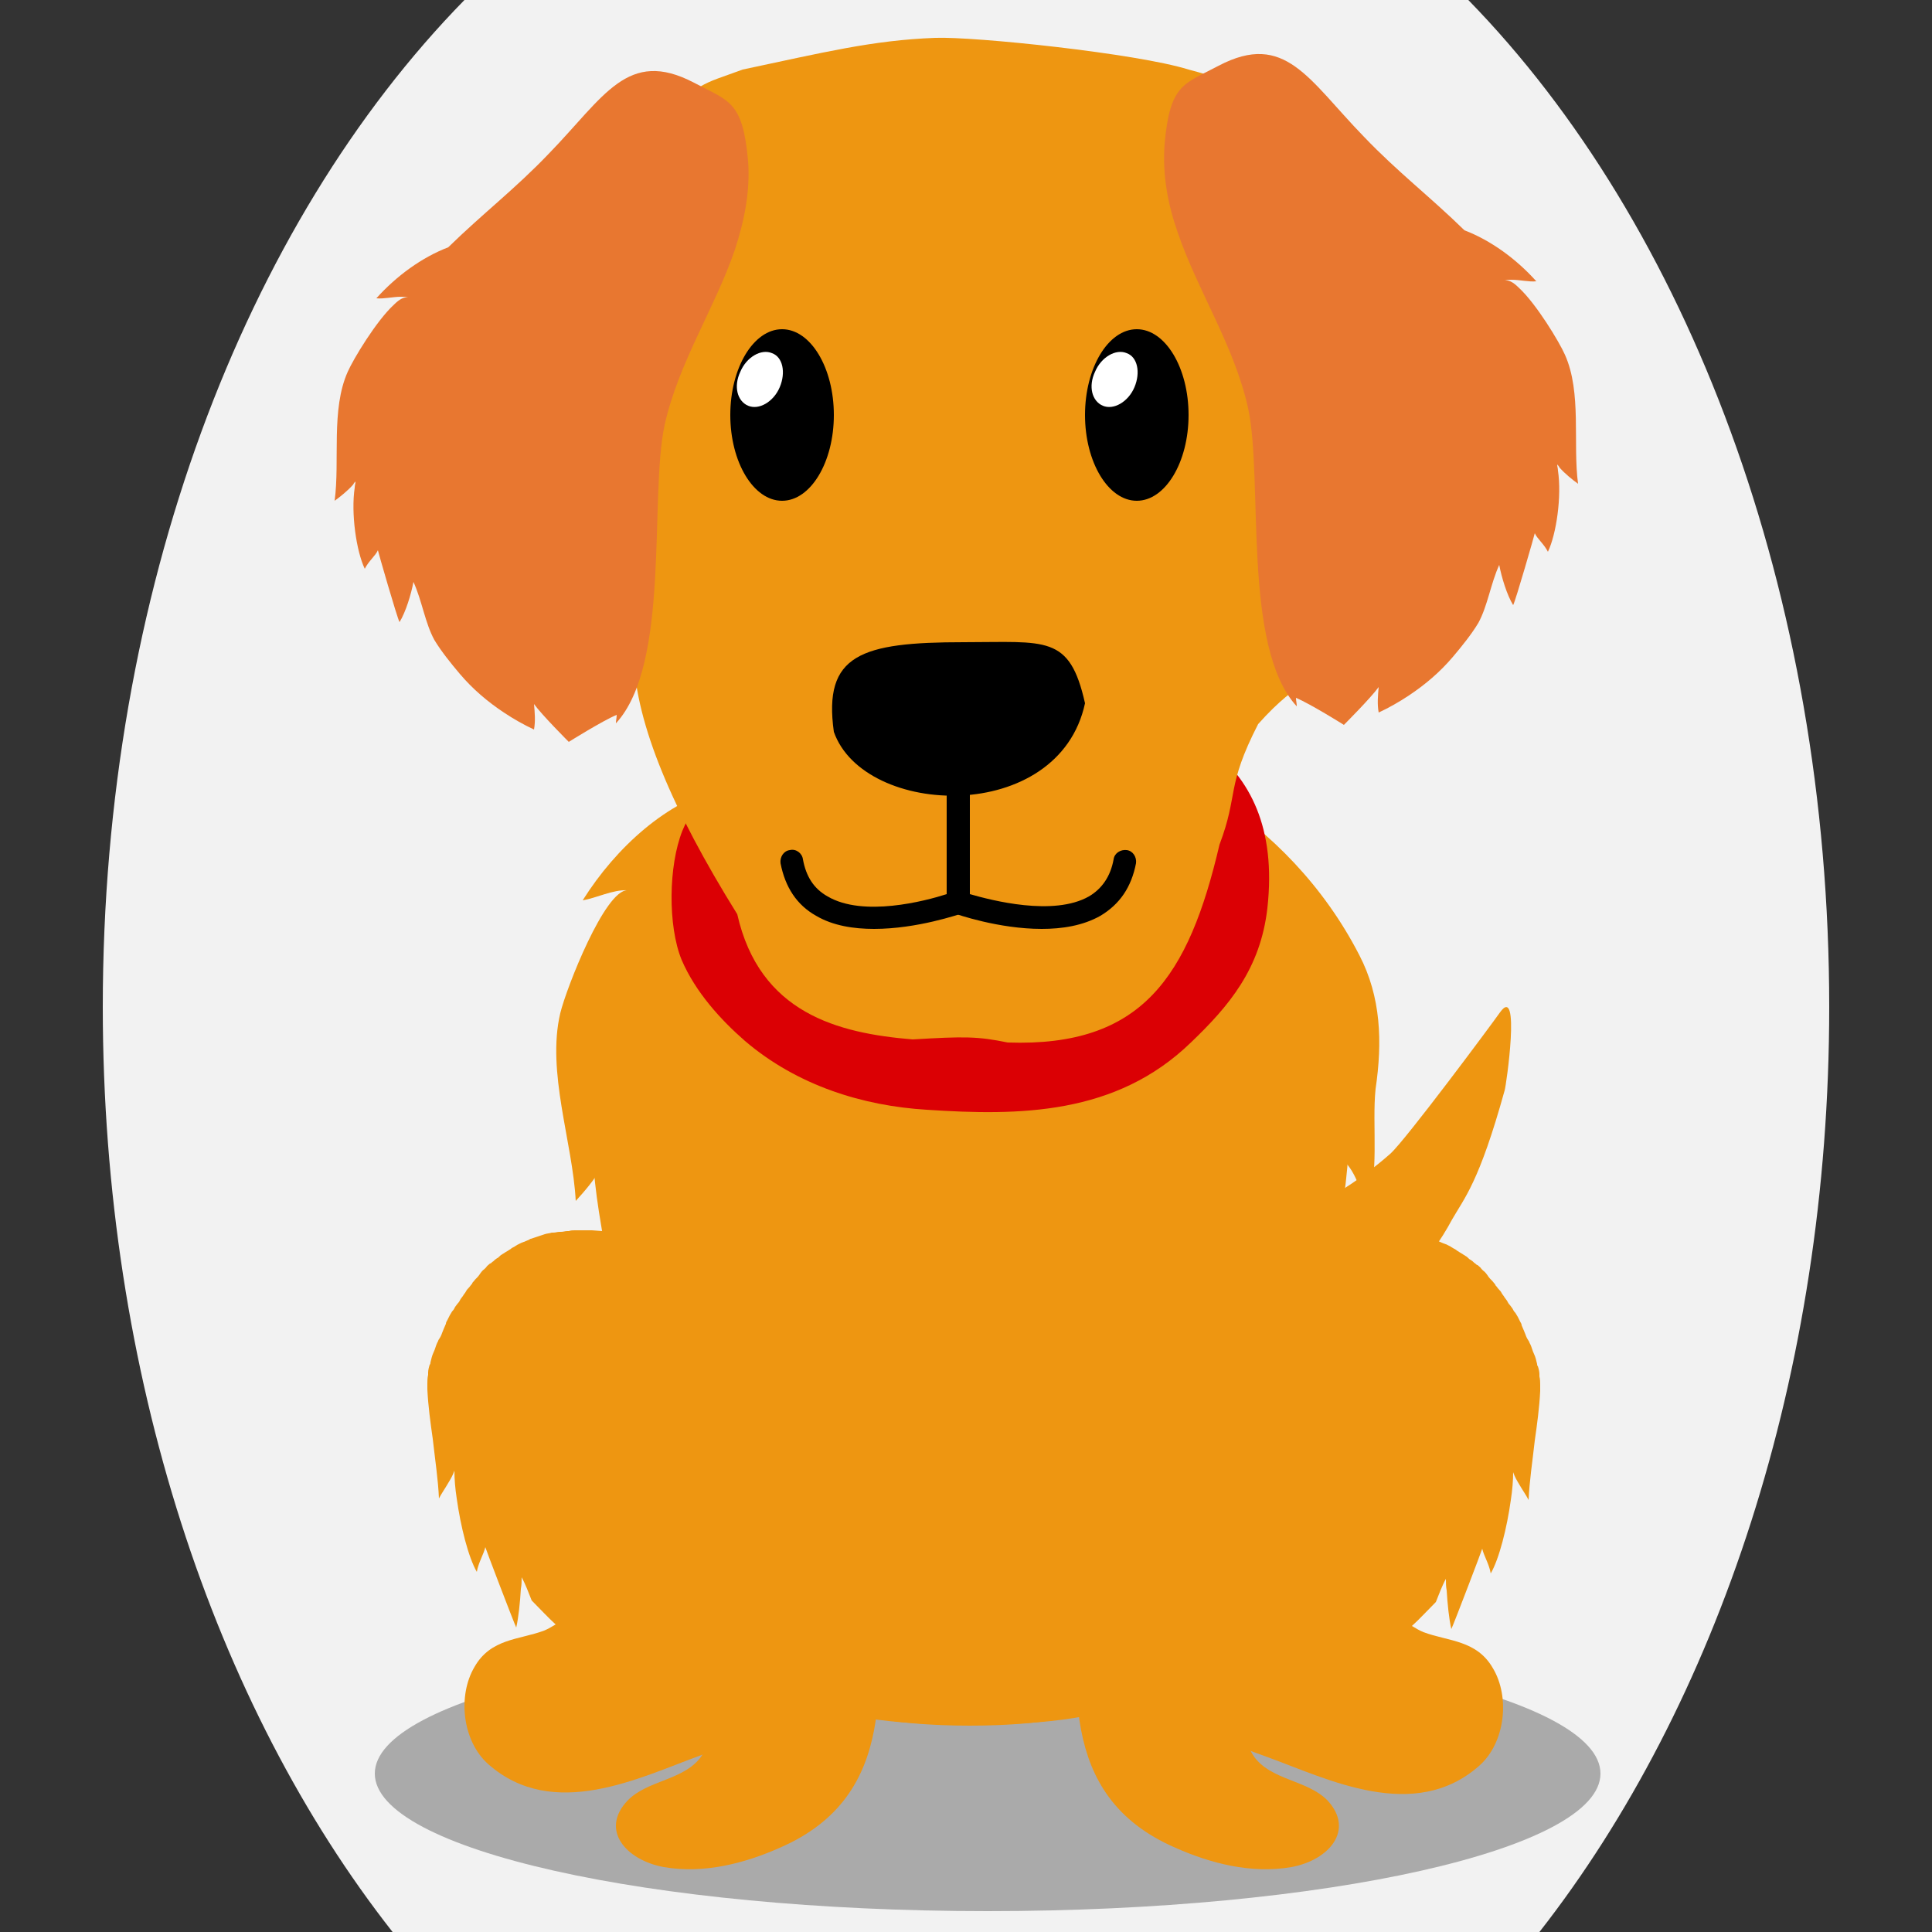 <!--?xml version="1.0" encoding="utf-8"?-->
<!-- Generator: Adobe Illustrator 25.2.2, SVG Export Plug-In . SVG Version: 6.00 Build 0)  -->
<svg version="1.1" id="Ebene_1" xmlns="http://www.w3.org/2000/svg" xmlns:xlink="http://www.w3.org/1999/xlink" x="0px" y="0px" viewBox="0 0 250 250" style="enable-background:new 0 0 250 250;" xml:space="preserve">
<rect x="0" y="0" width="250" height="250" fill="#333333" stroke="none"/>
<style type="text/css">
	.st0{fill:#ee9611;}
	.st1{opacity:0.3;enable-background:new    ;}
	.st2{fill:#ee9611;}
	.st3{fill:#ee9611;}
	.st4{fill:#db0004;}
	.st5{display:none;}
	.st6{fill:#FFFFFF;}
	.st7{fill:#e87730;}

.bgel{fill:#F2F2F2;}</style>
<path class="bgel" d="M236.7,130.3c0,47.6-14.5,90.3-37.5,119.7H50.8c-23-29.3-37.5-72.1-37.5-119.7C13.3,76.6,31.7,29,60.1,0h129.9
	C218.3,29,236.7,76.6,236.7,130.3z"></path>
<g>
	<path class="st0" d="M176,171.6c-1.5,1.3-3,2.7-4.3,4.3c-1.5,1.9-2.9,3.4-5,4.7c-7.2,4.5-21.9,10.6-25.2-1.7c0-0.1-0.1-0.2-0.1-0.3
		c-2.1-8.5,5.7-13.2,12.3-16.1c4-1.7,8.1-3,12.1-4.6c5.1-1.9,10-5,14.1-8.6c2-1.8,13-16.6,14.2-18.3c2.7-3.8,0.8,9.5,0.6,10.1
		c-3.3,11.9-5.2,13.9-6.8,16.7C184.9,163.4,180.8,167.4,176,171.6z"></path>
	<path class="st1" d="M207.1,229.5c0,9.8-35.5,17.8-79.3,17.8s-79.3-8-79.3-17.8s35.5-17.8,79.3-17.8S207.1,219.7,207.1,229.5z"></path>
	<path class="st2" d="M137.4,200.3c0.2,3.9,1.1,7.6,2.8,10.6c5.2,9.4,15.3,13.4,23.9,16.5c7.7,2.8,18.9,8.5,27.3,1.1
		c3.4-3,4-8.9,1.8-12.6c-2.1-3.7-5.8-3.5-9-4.7c-0.5-0.2-1-0.5-1.5-0.8c1-0.9,2-2,3.1-3.1c0.4-1,0.8-2.1,1.3-3c0,0.5,0,1,0.1,1.5
		c0.1,1.7,0.3,3.7,0.6,5c0.3-0.6,4-10.3,4-10.4c0.2,0.9,0.9,2,1.1,3.2c1.1-1.9,2.1-5.9,2.6-9.5c0.2-1.3,0.3-2.5,0.3-3.6
		c0.2,0.6,0.5,1.1,0.8,1.6c0.4,0.7,0.9,1.4,1.2,2c0.1-2.4,0.5-5,0.8-7.7c0.3-2.1,0.6-4.3,0.7-6.4c0-0.2,0-0.4,0-0.6
		c0-0.1,0-0.1,0-0.2c0-0.3,0-0.7-0.1-1.1v-0.3c0-0.3-0.1-0.7-0.2-1c-0.1-0.1-0.1-0.2-0.1-0.3c-0.1-0.4-0.2-0.9-0.4-1.3
		s-0.3-0.9-0.5-1.3c-0.1-0.1-0.1-0.3-0.2-0.4c-0.2-0.3-0.3-0.5-0.4-0.8c-0.1-0.2-0.1-0.3-0.2-0.5s-0.2-0.5-0.3-0.7
		c0-0.2-0.1-0.3-0.2-0.5s-0.2-0.4-0.3-0.6c-0.1-0.2-0.2-0.3-0.3-0.5c-0.2-0.2-0.3-0.4-0.4-0.6c-0.1-0.1-0.2-0.3-0.3-0.4
		c-0.2-0.2-0.3-0.4-0.4-0.6c-0.1-0.1-0.2-0.3-0.3-0.4c-0.1-0.2-0.3-0.4-0.4-0.6c-0.1-0.2-0.2-0.3-0.3-0.4c-0.2-0.2-0.3-0.4-0.5-0.6
		c0-0.1-0.1-0.2-0.2-0.3c-0.2-0.3-0.5-0.5-0.7-0.8c-0.2-0.3-0.4-0.6-0.7-0.8c-0.1-0.1-0.1-0.1-0.2-0.2c-0.1-0.2-0.3-0.3-0.5-0.5
		c-0.1,0-0.2-0.1-0.3-0.2c-0.2-0.1-0.3-0.3-0.5-0.4c-0.1-0.1-0.2-0.1-0.3-0.2c-0.2-0.2-0.3-0.3-0.5-0.4c-0.1-0.1-0.2-0.1-0.3-0.2
		c-0.2-0.1-0.3-0.2-0.5-0.3c-0.1-0.1-0.2-0.1-0.3-0.2c-0.1-0.1-0.3-0.2-0.5-0.3c-0.1-0.1-0.2-0.1-0.3-0.2c-0.2-0.1-0.4-0.2-0.6-0.3
		c-0.1,0-0.2-0.1-0.3-0.1c-0.2-0.1-0.5-0.2-0.7-0.3c-0.1-0.1-0.1-0.1-0.2-0.1c-0.6-0.2-1.2-0.4-1.8-0.6c-0.3-0.1-0.6-0.1-0.9-0.2
		c-0.1,0-0.1,0-0.2,0c-0.3,0-0.5-0.1-0.8-0.1c-0.1,0-0.1,0-0.2,0c-0.3,0-0.5-0.1-0.8-0.1c-0.1,0-0.1,0-0.2,0
		c-0.3-0.1-0.5-0.1-0.8-0.1c-0.1,0-0.1,0-0.2,0h-0.8c-0.1,0-0.1,0-0.2,0h-1c-1.7,0.1-3.4,0.3-5.2,0.7c-0.3,0-0.7,0.1-1,0.2
		c-0.1,0-0.1,0-0.1,0c-0.3,0.1-0.7,0.2-1,0.3c-9.2,2.6-18.7,9.4-26,17.6C139.5,183.9,137,192.6,137.4,200.3z"></path>
	<path class="st2" d="M117.2,200.1c-0.2,3.9-1.1,7.6-2.8,10.6c-5.2,9.4-15.3,13.4-23.9,16.5c-7.7,2.8-18.9,8.5-27.3,1.1
		c-3.4-3-4-8.9-1.8-12.6c2.1-3.7,5.8-3.5,9-4.7c0.5-0.2,1-0.5,1.5-0.8c-1-0.9-2-2-3.1-3.1c-0.4-1-0.8-2.1-1.3-3c0,0.5,0,1-0.1,1.5
		c-0.1,1.7-0.3,3.7-0.6,5c-0.3-0.6-4-10.3-4-10.4c-0.2,0.9-0.9,2-1.1,3.2c-1.1-1.9-2.1-5.9-2.6-9.5c-0.2-1.3-0.3-2.5-0.3-3.6
		c-0.2,0.6-0.5,1.1-0.8,1.6c-0.4,0.7-0.9,1.4-1.2,2c-0.1-2.4-0.5-5-0.8-7.7c-0.3-2.1-0.6-4.3-0.7-6.4c0-0.2,0-0.4,0-0.6
		c0-0.1,0-0.1,0-0.2c0-0.3,0-0.7,0.1-1.1v-0.3c0-0.3,0.1-0.7,0.2-1c0.1-0.1,0.1-0.2,0.1-0.3c0.1-0.4,0.2-0.9,0.4-1.3
		s0.3-0.9,0.5-1.3c0.1-0.1,0.1-0.3,0.2-0.4c0.2-0.3,0.3-0.5,0.4-0.8c0.1-0.2,0.1-0.3,0.2-0.5s0.2-0.5,0.3-0.7c0-0.2,0.1-0.3,0.2-0.5
		s0.2-0.4,0.3-0.6c0.1-0.2,0.2-0.3,0.3-0.5c0.2-0.2,0.3-0.4,0.4-0.6c0.1-0.1,0.2-0.3,0.3-0.4c0.2-0.2,0.3-0.4,0.4-0.6
		c0.1-0.1,0.2-0.3,0.3-0.4c0.1-0.2,0.3-0.4,0.4-0.6c0.1-0.2,0.2-0.3,0.3-0.4c0.2-0.2,0.3-0.4,0.5-0.6c0-0.1,0.1-0.2,0.2-0.3
		c0.2-0.3,0.5-0.5,0.7-0.8c0.2-0.3,0.4-0.6,0.7-0.8c0.1-0.1,0.1-0.1,0.2-0.2c0.1-0.2,0.3-0.3,0.5-0.5c0.1,0,0.2-0.1,0.3-0.2
		c0.2-0.1,0.3-0.3,0.5-0.4c0.1-0.1,0.2-0.1,0.3-0.2c0.2-0.2,0.3-0.3,0.5-0.4c0.1-0.1,0.2-0.1,0.3-0.2c0.2-0.1,0.3-0.2,0.5-0.3
		c0.1-0.1,0.2-0.1,0.3-0.2c0.1-0.1,0.3-0.2,0.5-0.3c0.1-0.1,0.2-0.1,0.3-0.2c0.2-0.1,0.4-0.2,0.6-0.3c0.1,0,0.2-0.1,0.3-0.1
		c0.2-0.1,0.5-0.2,0.7-0.3c0.1-0.1,0.1-0.1,0.2-0.1c0.6-0.2,1.2-0.4,1.8-0.6c0.3-0.1,0.6-0.1,0.9-0.2c0.1,0,0.1,0,0.2,0
		c0.3,0,0.5-0.1,0.8-0.1c0.1,0,0.1,0,0.2,0c0.3,0,0.5-0.1,0.8-0.1c0.1,0,0.1,0,0.2,0c0.3-0.1,0.5-0.1,0.8-0.1c0.1,0,0.1,0,0.2,0h0.8
		c0.1,0,0.1,0,0.2,0h1c1.7,0.1,3.4,0.3,5.2,0.7c0.3,0,0.7,0.1,1,0.2c0.1,0,0.1,0,0.1,0c0.3,0.1,0.7,0.2,1,0.3
		c9.2,2.6,18.7,9.4,26,17.6C115,183.7,117.5,192.4,117.2,200.1z"></path>
	<path class="st3" d="M172.2,127.2c-3.1-11-7.5-18.8-17.2-19.9c-9.4-1.1-19.3-2.9-28.9-3.3l0,0c-0.2,0-0.3,0-0.5,0s-0.3,0-0.5,0l0,0
		c-9.6,0.4-19.4,2.2-28.9,3.3c-9.8,1.1-14.2,9-17.2,19.9c-2.7,9.8-3.1,19.4-1.5,29.6c0.5,3.2,1.1,6.4,1.7,9.7
		c1.4,7.3,3.3,14.6,6,21.1c3.4,8.4,6.5,19.3,11.7,25.9c1.8,2.3,4.1,3.8,6.5,4.7c3.6,3.6,12.1,5.1,22.1,5.1c9.9,0,18.4-1.5,22-5h0.1
		c2.5-0.9,4.7-2.4,6.6-4.7c5.2-6.6,8.3-17.6,11.7-25.9c2.5-6.1,4.3-12.8,5.7-19.6c0.8-3.8,1.4-7.5,2-11.2
		C175.3,146.5,174.9,136.9,172.2,127.2z"></path>
	<path class="st2" d="M148.6,168.4c-10.1,0-16.8,6-28,3.3c-9.5-2.2-19.7-6-24.9,3.3c-6.3,11.3-6.9,26.7-0.8,38.7
		c0.6,0.8,1.3,1.5,2,2.2c1.8,1.7,4.1,2.8,6.5,3.5c3.6,2.7,12.1,3.8,22.1,3.8c9.9,0,18.4-1.1,22-3.7h0.1c2.5-0.6,4.7-1.8,6.6-3.5
		c3.3-3.1,5.7-7.5,7.9-11.8C163.4,192.8,164.6,168.5,148.6,168.4z"></path>
	<path class="st3" d="M81.2,233c2.6-2.7,7.4-2.6,9.6-5.8c2-3,0.4-7.1,0.1-10.4c-0.7-7.8-1.5-15.4-2.9-23.1c-0.2-1.3-0.5-2.6-0.8-3.8
		c-3.2-12.4-10.3-24.3-5.8-37.2c3.1-9,14.1-12.1,23.7-7.8c2.8,1.2,4.7,3.1,6,5.4c0.7,1.2,1.2,2.4,1.6,3.7c1.6,5.3,1.2,11.6,0.8,16.1
		c-0.8,11.4,0.2,23,0.1,34.4c-0.1,12.4,3,27.8-12.7,34.6c-4.5,2-9.8,3.4-15,2.5C81,240.7,77.6,236.8,81.2,233z"></path>
	<path class="st3" d="M171.8,233c-2.6-2.7-7.4-2.6-9.6-5.8c-2-3-0.4-7.1-0.1-10.4c0.7-7.8,1.5-15.4,2.9-23.1
		c0.2-1.3,0.5-2.6,0.8-3.8c3.2-12.4,10.3-24.3,5.8-37.2c-3.1-9-14.1-12.1-23.7-7.8c-2.8,1.2-4.7,3.1-6,5.4c-0.7,1.2-1.2,2.4-1.6,3.7
		c-1.6,5.3-1.2,11.6-0.8,16.1c0.8,11.4-0.2,23-0.1,34.4c0.1,12.4-3,27.8,12.7,34.6c4.5,2,9.8,3.4,15,2.5
		C172,240.7,175.3,236.8,171.8,233z"></path>
	<path class="st3" d="M175.9,123.6c-9.2-17.9-27.3-27.6-42.7-29.5c-2.6-0.3-5.2-0.4-7.8-0.3c-2.6-0.1-5.2,0-7.8,0.3
		c-8.6,1-16.2,5.9-24.4,7.9c-6.8,1.7-13.4,7.5-17.8,14.5c1.8-0.3,3.9-1.4,5.8-1.3c-2.9-0.1-7.9,12.6-8.7,15.9
		c-1.8,7.6,1.6,16.7,2,24.3c1.1-1.2,2.4-2.7,3.3-4.3c-0.1,4.9,2.3,12.7,4.7,15.9c0.3-1.5,1.5-2.8,1.8-3.9c0,0.1,5.9,11.9,6.4,12.6
		c0.8-2.1,1.1-5.5,1.2-7.9c2.1,3.1,3.4,7.2,5.8,10c1.7,2,4,3.9,5.9,5.5c4.8,3.8,10.3,6.4,15.7,7.8c0-1.6-0.4-3.1-0.8-4.7
		c1.8,1.8,7.7,5.9,7.8,5.9c0,0,5.5-4.9,8-6.6c0.3,1.8,0.3,3.6,0.3,5.4c0-0.2,8.5-3.8,9.3-4.2c6.5-3.7,11.8-10.8,16.3-18.1
		c-0.1,2.4-0.4,5.1-1.4,7.2c5.1-0.3,6.8-11.4,9.8-15.2c0.8,2.1,1,5.3,2.1,6.8c2.4-5.5,2.3-11.4,2.9-17.6c1.6,1.1,2.7,4.3,3.1,6.5
		c1.9-4.1,0.8-10.9,1.3-15.6C178.9,134.8,178.7,129,175.9,123.6z"></path>
	<g>
		<g>
			<path class="st4" d="M88.3,107.5c-1.8,4.5-1.9,12.3-0.1,16.7c1.8,4.2,5.1,7.8,8.2,10.5c6.8,5.8,15.3,8.4,23.5,8.9
				c12,0.8,24.5,0.7,34.2-8.7c4.9-4.7,9-9.5,9.9-17.4c2.3-20.8-13.6-25.5-27.1-28.5c-12.8-2.8-32.3-4.9-41.9,8.5
				C92.9,100.3,89.7,104.1,88.3,107.5z"></path>
		</g>
		<path class="st3" d="M130.4,134.9c-3.9-0.8-5.6-0.8-12.3-0.4c-9.7-0.8-19.8-3.4-22.7-16.2c-8.4-13.5-13.1-24.6-13.4-33.2
			c-2.4-8.9-5.2-21.1-6.8-30.9C72.8,39.8,75.1,27,85.3,16.1c5.2-5.6,5.4-5.1,10.8-7.1c10.4-2.2,16.8-3.8,24.9-4.1
			c5-0.2,26.1,2,32.8,4.1c13,3.4,14.7,7.3,18.7,20.7c1.8,6,2.9,12.5,3.1,18.8c0.2,6.5,0,12.7-1.8,18.8c-1.6,5.2-1.7,12.4-2.7,17.8
			c-0.6,3.4-2.8,2.4-8.3,8.6c-4.2,8.2-2.5,9-5,15.6C153.8,126.4,147.8,135.5,130.4,134.9z"></path>
		<path class="st5" d="M140.7,117.9c-1.6,0.8-3,1.3-4.8,1.3c-1.5,0-3.2-0.1-4.5-0.8c-1.2-0.6-2.2-1.7-3.5-2.3c-0.8-0.4-2.1-0.9-3-1
			c-1.8-0.1-2.7,1.2-3.9,2.2c-1.5,1.2-3.7,1.7-5.6,1.9c-3,0.3-6-0.9-8.5-3.2c-0.5-0.4-6.3-7.3-6.8-7.8c-0.2,1.4,5.4,10.3,6.2,10.8
			c1.4,1.7,2.8,1.7,4.1,2.4c1.5,0.8,3,1,4.6,1.1c2.3,0.2,4.6,0.2,6.8-1.1c2.5-1.4,3-2.4,5.5-0.7c2,1.3,4.3,1.7,6.5,1.8
			c1.3,0.1,2.7,0.3,4,0c5.4-0.6,12.9-8,13.8-12.7c-0.9,0.2-7.1,5.5-7.8,6.2c-0.8,0.7-1.8,1.2-2.7,1.7
			C141,117.8,140.9,117.8,140.7,117.9z"></path>
		<g>
			<path d="M134.8,120.2c-5.6,0-11-1.9-11.3-2c-0.6-0.2-1-0.8-1-1.4v-15.9c0-0.8,0.7-1.5,1.5-1.5s1.5,0.7,1.5,1.5v14.8
				c2.8,0.8,10.8,2.9,15.4,0.3c1.7-1,2.8-2.6,3.2-4.8c0.1-0.8,0.9-1.3,1.7-1.2c0.8,0.1,1.3,0.9,1.2,1.7c-0.6,3.1-2.1,5.3-4.6,6.8
				C140.1,119.8,137.4,120.2,134.8,120.2z"></path>
			<path d="M113.1,120.2c-2.6,0-5.3-0.4-7.5-1.7c-2.5-1.4-4-3.7-4.6-6.8c-0.1-0.8,0.4-1.6,1.2-1.7c0.8-0.2,1.6,0.4,1.7,1.2
				c0.4,2.2,1.4,3.8,3.2,4.8c4.6,2.7,12.6,0.6,15.4-0.3v-14.8c0-0.8,0.7-1.5,1.5-1.5s1.5,0.7,1.5,1.5v15.9c0,0.6-0.4,1.2-1,1.4
				C124.1,118.3,118.7,120.2,113.1,120.2z"></path>
		</g>
		<path d="M140.4,91c-3.4,15.8-28.6,14.8-32.5,3.7c-1.4-10,3.5-11.6,16.8-11.6C135.4,83.1,138.4,82.1,140.4,91z"></path>
		<g>
			<path d="M94.5,53.7c0,6.1,3,11.1,6.7,11.1s6.7-5,6.7-11.1s-3-11.1-6.7-11.1C97.5,42.6,94.5,47.6,94.5,53.7z"></path>
			<path class="st6" d="M100.9,50.1c-0.8,1.9-2.7,3-4.1,2.4s-1.9-2.5-1-4.4c0.8-1.9,2.7-3,4.1-2.4C101.3,46.2,101.7,48.2,100.9,50.1
				z"></path>
		</g>
		<g>
			<path d="M140.4,53.7c0,6.1,3,11.1,6.7,11.1s6.7-5,6.7-11.1s-3-11.1-6.7-11.1C143.4,42.6,140.4,47.6,140.4,53.7z"></path>
			<path class="st6" d="M146.8,50.1c-0.8,1.9-2.7,3-4.1,2.4c-1.4-0.6-1.9-2.5-1-4.4c0.8-1.9,2.7-3,4.1-2.4
				C147.2,46.2,147.6,48.2,146.8,50.1z"></path>
		</g>
	</g>
</g>
<g>
	<path class="st7" d="M95.1,32.3c-2.6,7.6-7.3,14.6-9.1,22.7c-2,9.3,0.8,30.9-6.3,38.6c0-0.4,0.1-0.7,0.1-1.1
		c-1.9,0.8-6.2,3.5-6.2,3.5c0,0-3.5-3.5-4.5-4.9c0.1,1.1,0.2,2.2,0,3.3c-1.3-0.6-2.7-1.4-3.9-2.2c-2.1-1.4-4-3-5.7-5
		c-1.1-1.3-2.4-2.9-3.3-4.4c-1.2-2.2-1.6-5.1-2.7-7.5c-0.3,1.6-1,3.9-1.8,5.2c-0.3-0.5-2.8-9.2-2.8-9.3c-0.3,0.7-1.2,1.4-1.7,2.4
		c-1.1-2.3-1.8-7.2-1.3-10.5c0-0.3,0.1-0.5,0.1-0.8c-0.1,0.1-0.2,0.2-0.3,0.4c-0.7,0.8-1.7,1.6-2.4,2.1c0.7-5.2-0.5-11.8,1.7-16.7
		c0.7-1.6,3.7-6.6,6-8.7c0,0,0,0,0,0c0.7-0.7,1.3-1,1.8-0.9c-0.3-0.1-0.6-0.1-0.9-0.1c-1.1,0-2.2,0.3-3.2,0.2
		c2.6-2.9,5.9-5.3,9.3-6.6c0,0,0,0,0,0c4.5-4.4,8.6-7.5,13-12.1c7.2-7.4,10.2-13.7,18.8-9.2c4.5,2.4,6.3,2.3,7,10.1
		C97.1,24.8,96.3,28.6,95.1,32.3z"></path>
</g>
<path class="st7" d="M152.4,30.1c2.6,7.6,7.3,14.6,9.1,22.7c2,9.3-0.8,30.9,6.3,38.6c0-0.4-0.1-0.7-0.1-1.1c1.9,0.8,6.2,3.5,6.2,3.5
	c0,0,3.5-3.5,4.5-4.9c-0.1,1.1-0.2,2.2,0,3.3c1.3-0.6,2.7-1.4,3.9-2.2c2.1-1.4,4-3,5.7-5c1.1-1.3,2.4-2.9,3.3-4.4
	c1.2-2.2,1.6-5.1,2.7-7.5c0.3,1.6,1,3.9,1.8,5.2c0.3-0.5,2.8-9.2,2.8-9.3c0.3,0.7,1.2,1.4,1.7,2.4c1.1-2.3,1.8-7.2,1.3-10.5
	c0-0.3-0.1-0.5-0.1-0.8c0.1,0.1,0.2,0.2,0.3,0.4c0.7,0.8,1.7,1.6,2.4,2.1c-0.7-5.2,0.5-11.8-1.7-16.7c-0.7-1.6-3.7-6.6-6-8.7
	c0,0,0,0,0,0c-0.7-0.7-1.3-1-1.8-0.9c0.3-0.1,0.6-0.1,0.9-0.1c1.1,0,2.2,0.3,3.2,0.2c-2.6-2.9-5.9-5.3-9.3-6.6c0,0,0,0,0,0
	c-4.5-4.4-8.6-7.5-13-12.1c-7.2-7.4-10.2-13.7-18.8-9.2c-4.5,2.4-6.3,2.3-7,10.1C150.4,22.6,151.1,26.4,152.4,30.1z"></path>
</svg>
